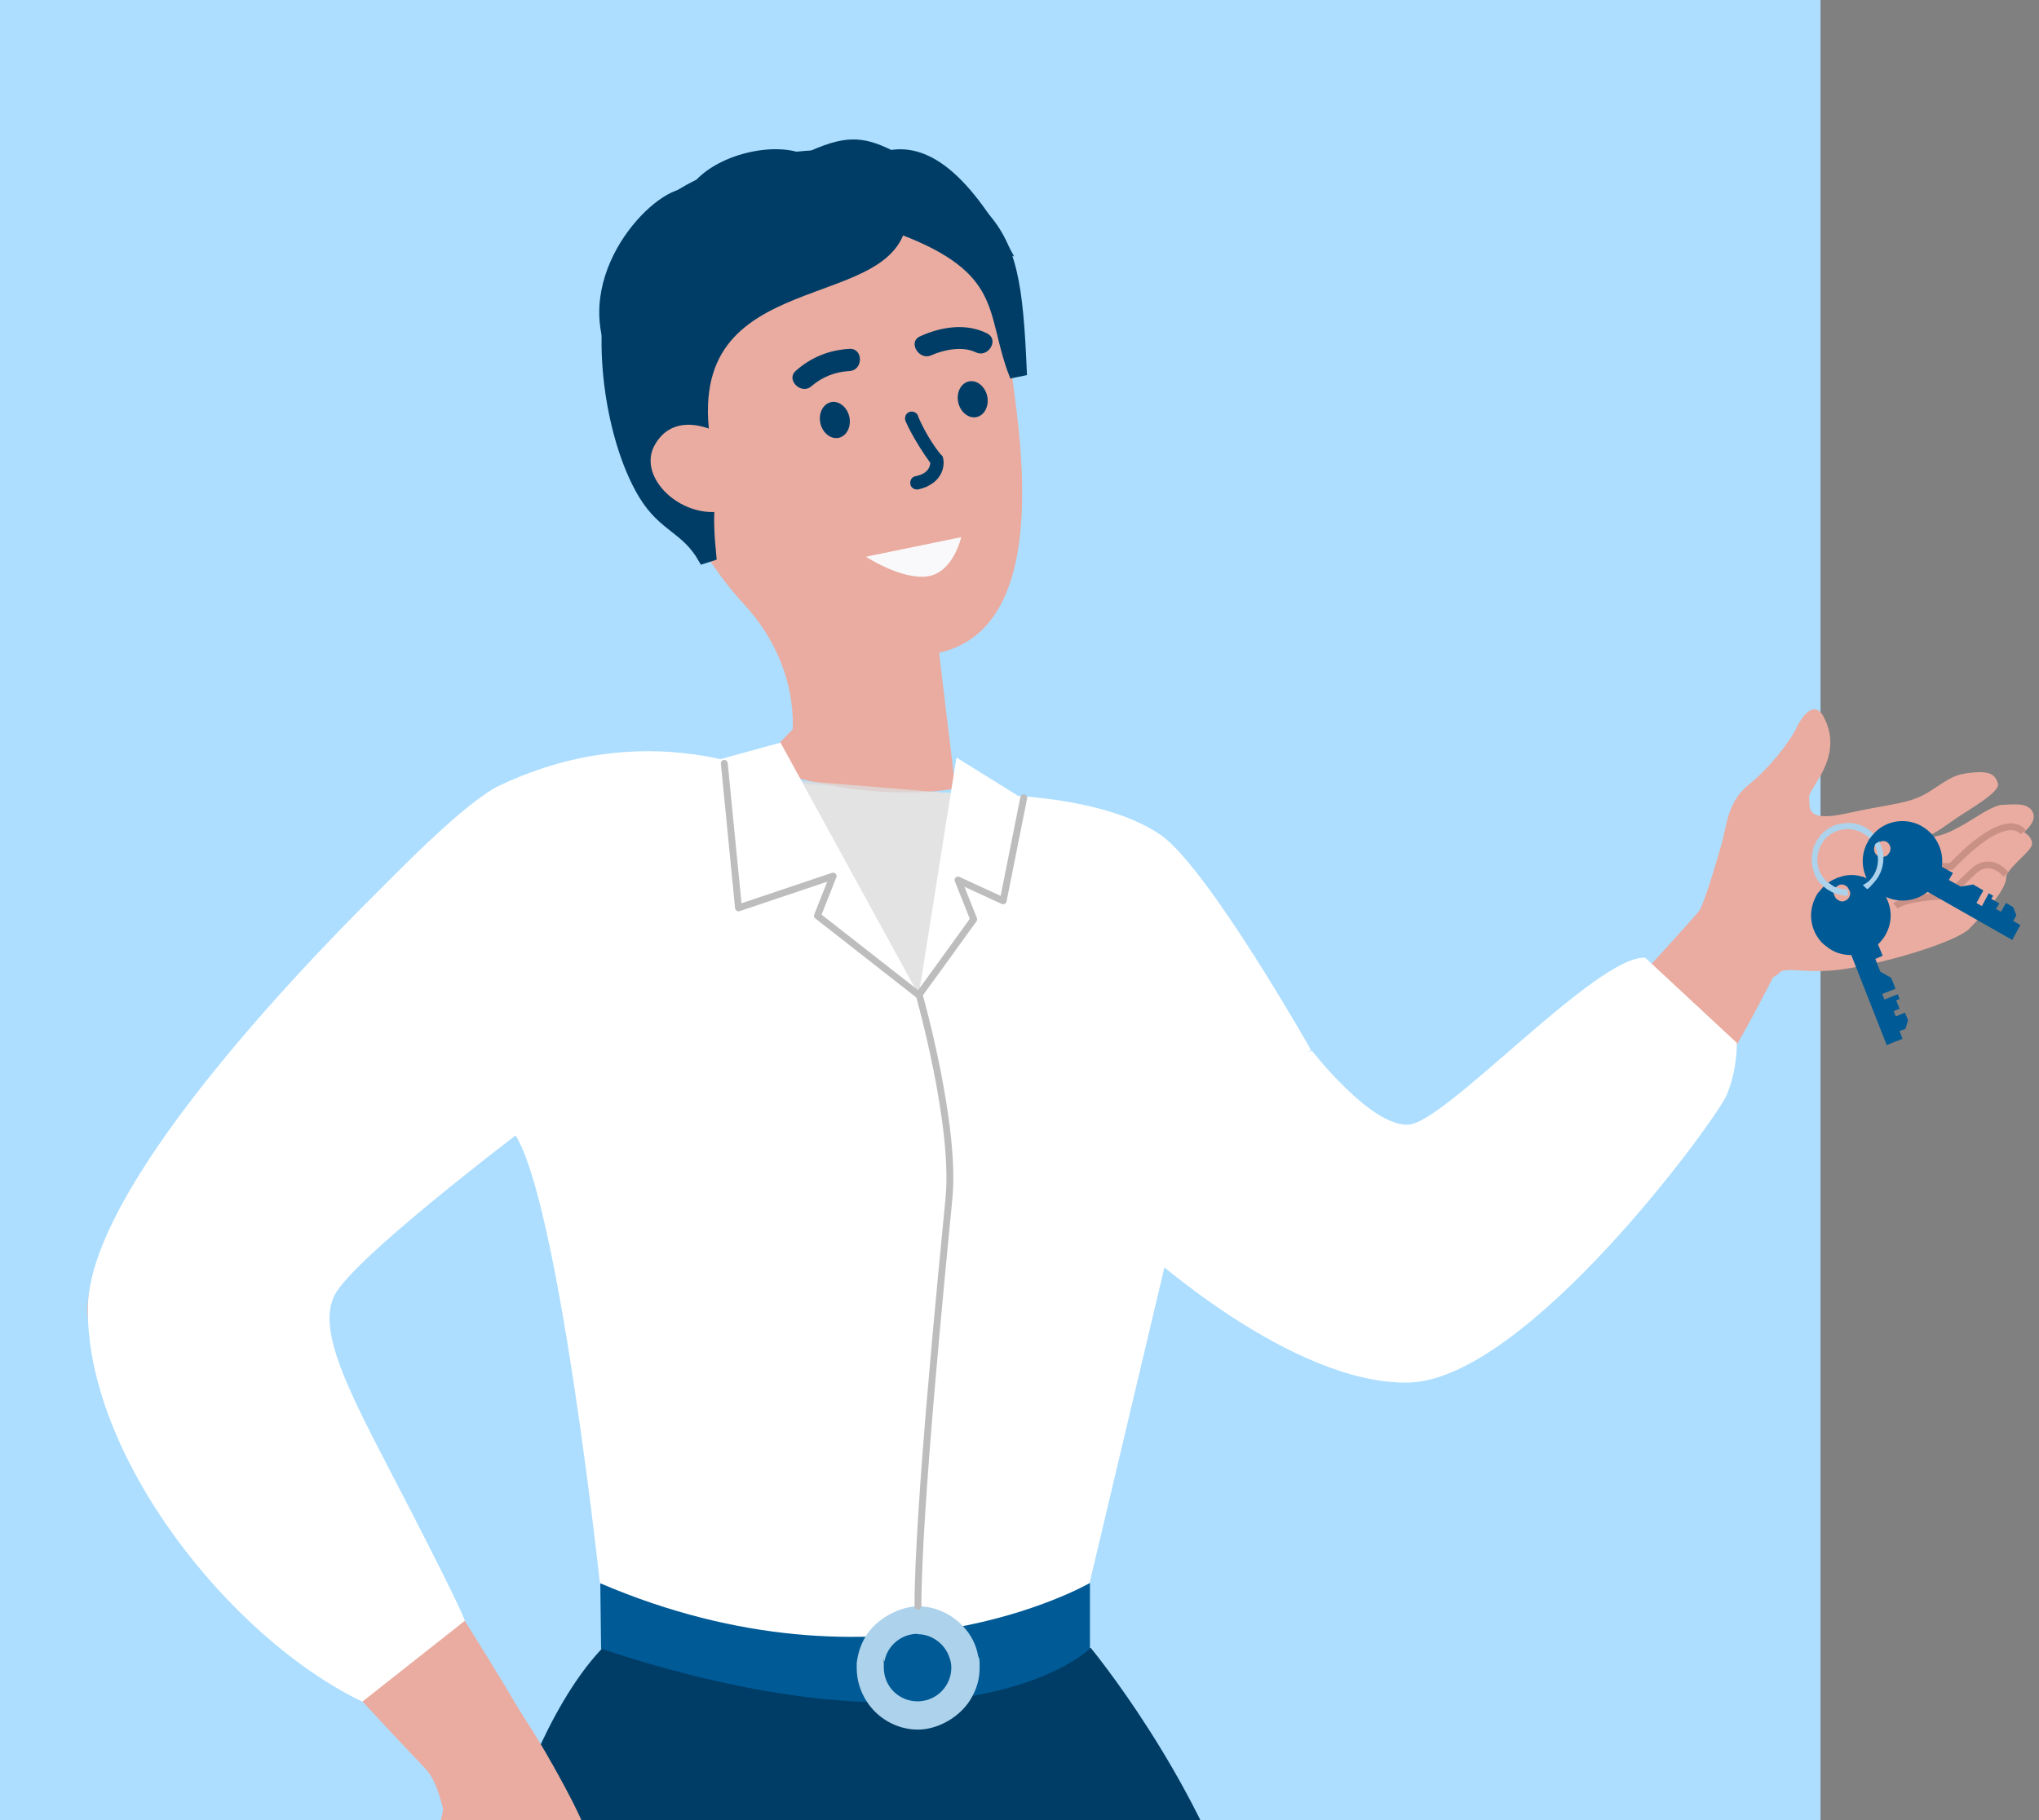 <svg width="168" height="150" viewBox="0 0 168 150" fill="none" xmlns="http://www.w3.org/2000/svg">
<rect x="0" y="0" width="168" height="150" fill="#808080" stroke="none"/>
<rect width="150" height="150" fill="#ADDEFF"/>
<g clip-path="url(#clip0_2300_11129)">
<path d="M101.969 212.806C101.678 219.245 101.354 225.909 100.998 232.639C100.61 240.08 100.19 247.585 99.737 254.865C97.343 254.8 95.013 254.671 92.651 254.574C86.44 254.315 80.39 253.991 74.469 253.732C74.016 247.1 73.531 240.435 73.11 233.965C72.625 226.977 72.14 220.28 71.687 214.198C70.522 197.601 69.681 185.598 69.681 185.21C69.681 183.754 66.187 196.63 61.463 214.748C59.846 220.992 58.066 227.85 56.222 234.968C54.734 240.694 53.246 246.55 51.758 252.406C49.914 252.309 48.069 252.179 46.29 252.05C39.043 251.565 32.12 251.015 25.52 250.465C25.067 250.4 24.678 250.368 24.226 250.335C24.678 246 25.196 241.6 25.714 237.136C26.49 230.471 27.331 223.774 28.237 217.077C30.599 199.768 33.381 182.783 36.714 168.71C37.037 167.286 37.361 165.927 37.717 164.569C37.781 164.374 37.781 164.213 37.878 163.986V163.922C38.946 159.651 40.078 155.704 41.275 152.178C42.246 149.169 43.314 146.451 44.446 144.089C44.511 143.928 44.543 143.831 44.575 143.701C46.193 140.272 47.875 137.684 49.59 135.872L69.681 137.101L70.619 137.037L72.949 136.875L78.287 136.551L80.648 136.389L89.869 135.807C89.869 135.807 98.475 146.192 102.325 158.357C103.781 162.919 103.263 185.824 102.001 212.742L101.969 212.806Z" fill="#003D66"/>
<path d="M89.805 130.471V135.874C89.805 135.874 79.581 145.839 49.526 135.874L49.461 130.471L75.861 128.821L89.805 130.471Z" fill="#005A96"/>
<path d="M79.58 65.472C79.58 65.472 90.224 65.084 95.627 68.805C99.51 71.49 108.018 86.534 108.018 86.534L98.216 94.849L89.772 130.469C89.772 130.469 72.625 140.434 49.428 130.469C49.428 130.469 44.995 89.284 40.854 92.875C36.713 96.466 32.766 98.213 32.766 98.213L18.725 87.181C18.725 87.181 35.613 67.381 41.178 64.728C54.281 58.517 64.86 64.502 64.86 64.502L79.516 65.44L79.58 65.472Z" fill="white"/>
<path d="M32.799 98.214C32.799 98.214 23.805 108.697 24.84 111.608C25.875 114.52 41.728 138.396 43.863 142.926C45.998 147.455 45.351 150.14 45.351 150.14L37.263 154.087C37.263 154.087 36.843 147.682 35.096 145.805C33.349 143.929 6.593 116.364 7.208 107.661C7.822 98.959 20.116 85.662 20.116 85.662L32.799 98.214Z" fill="#EAACA0"/>
<path d="M64.438 15.591C56.577 16.922 50.946 23.747 51.415 31.293C51.562 33.762 52.354 36.065 53.586 38.035C56.401 43.001 58.689 46.996 61.3 49.798C63.94 52.655 65.435 56.29 65.318 60.09L62.406 63.127C72.114 66.483 78.722 64.973 78.722 64.973L77.373 53.793C87.17 51.601 83.767 34.373 83.152 29.268C83.152 29.074 83.122 28.88 83.093 28.685C82.066 20.113 73.56 14.037 64.438 15.591Z" fill="#EAACA0"/>
<path d="M58.93 40.415L59.068 40.256L59.007 40.054C57.56 35.275 57.721 32.045 58.724 29.767C59.726 27.491 61.6 26.089 63.753 25.036C64.83 24.509 65.966 24.075 67.086 23.661C67.252 23.599 67.418 23.538 67.583 23.478C68.528 23.131 69.455 22.79 70.297 22.418C72.11 21.616 73.663 20.61 74.182 18.908C78.617 20.564 80.441 22.283 81.402 24.116C81.903 25.073 82.181 26.084 82.455 27.192C82.487 27.322 82.519 27.454 82.552 27.587C82.794 28.576 83.053 29.639 83.483 30.757L84.221 30.603C83.914 23.512 83.467 20.168 80.682 17.377C78.677 15.121 75.783 13.801 72.727 13.18C69.665 12.558 66.41 12.632 63.646 13.194L63.645 13.194C58.545 14.246 53.524 16.302 51.176 21.386C49.985 23.948 49.727 27.601 50.107 31.174C50.488 34.753 51.517 38.326 52.969 40.743L52.97 40.744C53.827 42.161 54.725 42.865 55.568 43.525L55.59 43.542C56.426 44.197 57.203 44.812 57.928 46.081L58.64 45.853C58.45 43.953 58.423 42.693 58.5 41.847C58.578 40.996 58.757 40.614 58.93 40.415Z" fill="#003D66" stroke="#003D66" stroke-width="0.764"/>
<path d="M49.969 28.938C47.319 22.077 54.238 15.118 56.785 15.56C58.524 12.85 63.533 11.595 66.21 12.695C69.497 11.124 71.013 11.177 73.429 12.355C76.151 11.973 79.496 13.568 83.563 21.139L73.179 17.31L49.882 26.967L49.969 28.938Z" fill="#003D66"/>
<path d="M59.867 36.647C59.531 36.014 59.042 35.54 58.462 35.342C57.272 34.907 55.227 34.551 54.006 36.568C52.205 39.494 56.844 43.499 60.599 41.788C60.599 41.788 61.606 40.127 59.867 36.687V36.647Z" fill="#EAACA0"/>
<path d="M81.337 32.629C81.153 31.835 80.481 31.285 79.809 31.438C79.168 31.59 78.771 32.354 78.954 33.178C79.138 33.972 79.81 34.522 80.481 34.369C81.123 34.217 81.52 33.453 81.337 32.629Z" fill="#003D66"/>
<path d="M69.977 34.338C69.793 33.544 69.121 32.994 68.45 33.147C67.808 33.3 67.411 34.063 67.595 34.888C67.778 35.682 68.45 36.231 69.121 36.079C69.763 35.926 70.16 35.163 69.977 34.338Z" fill="#003D66"/>
<path d="M76.33 40.033L76.328 40.02C77.561 39.481 77.757 38.389 77.633 37.808C77.629 37.688 77.552 37.581 77.454 37.511C76.893 36.841 76.426 36.065 76.097 35.449C75.933 35.141 75.803 34.873 75.715 34.681C75.671 34.586 75.638 34.509 75.615 34.455C75.604 34.428 75.596 34.408 75.59 34.394C75.588 34.388 75.586 34.384 75.585 34.381C75.544 34.113 75.279 33.975 75.034 34.01C74.764 34.048 74.624 34.313 74.657 34.559C74.658 34.569 74.66 34.578 74.661 34.583C74.663 34.592 74.666 34.601 74.669 34.611C74.675 34.63 74.684 34.654 74.696 34.683C74.719 34.74 74.752 34.818 74.797 34.914C74.885 35.106 75.018 35.371 75.193 35.693C75.54 36.33 76.056 37.187 76.733 38.12C76.729 38.265 76.694 38.498 76.535 38.724C76.366 38.963 76.051 39.205 75.459 39.324C75.189 39.364 75.05 39.63 75.085 39.876C75.124 40.147 75.39 40.288 75.637 40.252L75.638 40.253L75.646 40.251C75.891 40.189 76.11 40.127 76.33 40.033Z" fill="#003D66" stroke="#003D66" stroke-width="0.167"/>
<path d="M79.228 44.262L71.35 45.881C71.35 45.881 74.281 47.805 76.419 47.499C78.557 47.194 79.198 44.262 79.198 44.262H79.228Z" fill="#F9F9FB"/>
<path d="M70.01 28.671L70.01 28.67C70.316 28.665 70.541 28.776 70.691 28.945C70.849 29.122 70.93 29.366 70.93 29.618C70.93 30.122 70.608 30.628 69.972 30.656L69.971 30.657C68.856 30.718 67.801 31.121 66.933 31.866L66.933 31.866L66.931 31.867C66.466 32.291 65.879 32.155 65.521 31.797C65.343 31.619 65.228 31.391 65.216 31.16C65.205 30.931 65.293 30.692 65.536 30.485L65.536 30.485L65.537 30.485C66.806 29.366 68.317 28.762 70.01 28.671Z" fill="#003D66" stroke="#EAACA0" stroke-width="0.153"/>
<path d="M81.342 27.397L81.343 27.397C81.636 27.541 81.786 27.752 81.834 27.975C81.883 28.201 81.831 28.448 81.704 28.664C81.448 29.096 80.908 29.376 80.341 29.093L80.34 29.092C79.803 28.84 79.162 28.794 78.535 28.864C77.908 28.933 77.29 29.119 76.795 29.335L76.795 29.335L76.793 29.336C76.228 29.605 75.687 29.312 75.43 28.874C75.302 28.656 75.25 28.41 75.299 28.189C75.347 27.972 75.495 27.771 75.788 27.643L75.788 27.643L75.789 27.642C77.519 26.853 79.6 26.526 81.342 27.397Z" fill="#003D66" stroke="#EAACA0" stroke-width="0.153"/>
<path d="M40.951 138.237C40.951 138.237 47.971 148.072 47.26 150.37C46.548 152.667 43.539 159.105 43.312 160.237C43.086 161.369 43.215 167.484 42.601 168.422C41.986 169.361 40.498 161.887 40.498 161.887C40.498 161.887 40.886 168.455 39.721 168.875C38.589 169.296 37.554 162.275 37.554 162.275C37.554 162.275 38.136 168.908 37.036 168.972C35.904 169.005 35.257 162.566 35.257 162.566C35.257 162.566 35.645 167.743 34.771 167.743C33.898 167.743 31.892 159.299 33.639 156.322C37.748 149.302 36.551 145.549 36.551 145.549L40.983 138.27L40.951 138.237Z" fill="#EAACA0"/>
<path d="M45.447 145.319C45.447 145.319 48.941 151.175 48.974 153.407C49.006 155.639 49.653 160.169 48.715 160.136C47.744 160.136 46.45 153.86 45.771 153.601C45.091 153.342 45.059 150.495 45.059 150.495L45.447 145.319Z" fill="#EAACA0"/>
<path d="M80.584 136.425C80.423 135.519 79.97 134.678 79.355 134.031C78.417 133.028 77.09 132.381 75.634 132.381C74.178 132.381 72.173 133.384 71.299 134.904C70.911 135.551 70.684 136.263 70.587 137.072C70.587 137.169 70.587 137.331 70.587 137.46C70.587 138.496 70.911 139.466 71.429 140.243C72.302 141.601 73.887 142.54 75.634 142.54C77.381 142.54 79.323 141.375 80.131 139.757C80.52 139.045 80.714 138.269 80.714 137.46C80.714 136.651 80.714 136.781 80.584 136.457V136.425ZM75.602 134.678C76.832 134.678 77.867 135.519 78.223 136.587C78.32 136.846 78.384 137.137 78.384 137.428C78.384 138.948 77.155 140.21 75.602 140.21C74.049 140.21 72.82 138.981 72.82 137.428C72.82 135.875 72.82 137.072 72.884 136.878C73.111 135.616 74.276 134.646 75.602 134.646V134.678Z" fill="#ADD2EB"/>
<path d="M34.189 70.518C34.189 70.518 7.434 95.43 7.24 107.691C7.046 119.921 18.887 134.964 29.854 140.238L38.298 133.573C38.298 133.573 38.266 133.088 33.801 124.418C29.337 115.747 26.004 110.053 27.525 106.818C29.045 103.55 45.48 91.288 45.48 91.288L34.222 70.55L34.189 70.518Z" fill="white"/>
<path d="M75.698 82.001L64.213 64.207L79.127 65.436L75.698 82.001Z" fill="#DCDCDC" fill-opacity="0.8"/>
<path d="M75.698 82.004L64.31 61.202L59.36 62.56L64.989 73.722L68.742 72.557L67.545 75.987L75.698 82.004Z" fill="white"/>
<path d="M75.699 82.004L78.805 62.431L83.852 65.569L81.619 73.561L78.934 72.558L80.196 75.793L75.699 82.004Z" fill="white"/>
<path d="M84.35 65.745L82.654 74.239L78.934 72.525L80.228 75.76L77.445 79.61L75.731 81.972C75.731 81.972 78.772 92.68 78.19 98.73C77.607 104.78 75.634 124.515 75.634 132.377" stroke="#BDBDBD" stroke-width="0.566" stroke-linecap="round" stroke-linejoin="round"/>
<path d="M59.677 62.912L60.848 74.821L68.645 72.2L67.351 75.468L75.698 82.003" stroke="#BDBDBD" stroke-width="0.566" stroke-linecap="round" stroke-linejoin="round"/>
</g>
<path d="M117.724 94.557C123.256 94.557 140.396 74.619 140.396 74.619L146.443 79.823C146.443 79.823 130.698 112.513 116.333 112.804L117.724 94.557Z" fill="#EAACA0"/>
<path d="M108.05 86.536C108.05 86.536 112.968 92.909 116.074 92.683C119.179 92.456 131.542 78.731 135.553 78.925L143.104 85.948C143.104 85.948 143.153 88.218 142.247 90.289C141.341 92.359 125.779 113.712 116.074 113.938C106.4 114.165 94.171 102.939 94.171 102.939L95.886 91.939L108.083 86.6L108.05 86.536Z" fill="white"/>
<path d="M141.878 69.432C141.569 70.525 140.335 74.866 139.859 75.293C141.094 79.654 145.351 81.602 146.573 80.196C147.092 79.6 148.846 80.315 151.85 79.875C155.815 79.295 161.281 77.553 162.273 76.521C163.906 74.823 165.32 73.219 165.3 72.279C165.288 71.717 166.924 70.469 167.326 69.834C167.648 69.326 167.131 68.794 166.78 68.592C167.153 68.201 167.818 67.568 167.472 66.906C167.039 66.08 165.812 66.315 164.981 66.332C164.15 66.35 162.551 67.558 161.574 68.076C160.753 68.511 160.001 68.979 158.375 69.084C159.099 68.929 160.224 68.104 161.146 67.458C162.087 66.798 164.84 65.291 164.617 64.565C164.394 63.838 163.972 63.534 162.52 63.669C161.069 63.804 160.75 64.077 159.02 65.205C157.366 66.285 155.836 66.213 152.217 67.02C148.598 67.828 149.177 66.458 149.058 65.729C148.938 65.001 152.001 62.429 150.283 59.123C149.459 57.536 148.399 59.163 148.002 60.007C147.483 61.107 145.8 63.291 144.064 64.686C142.327 66.08 142.265 68.066 141.878 69.432Z" fill="#EAACA0"/>
<path d="M165.27 72.073C164.859 71.532 163.742 70.725 162.565 71.831C161.388 72.936 160.702 73.62 160.506 73.825C159.357 73.849 156.88 74.051 156.173 74.666M166.697 68.593C166.285 68.001 164.719 67.284 160.756 71.419C160.756 71.419 156.1 71.217 155.673 72.276" stroke="#C99085" stroke-width="0.557"/>
<path d="M158.898 68.757L155.765 69.573" stroke="#C99085" stroke-width="0.557"/>
<path d="M154 72.482C153.9 72.412 153.776 72.354 153.591 72.299C153.565 72.251 153.504 72.253 153.369 72.232C153.295 72.21 153.197 72.201 153.147 72.166C152.668 72.082 152.143 72.086 151.647 72.26C151.647 72.26 151.599 72.286 151.575 72.299C151.477 72.29 151.405 72.329 151.309 72.38C150.874 72.552 150.491 72.82 150.171 73.148C150.053 73.274 149.947 73.424 149.829 73.549C149.781 73.575 149.724 73.699 149.689 73.749C149.189 74.607 149.062 75.638 149.446 76.64C149.683 77.195 149.99 77.65 150.49 78.001C151.054 78.473 151.77 78.708 152.515 78.71C152.905 78.686 153.283 78.638 153.693 78.478C154.104 78.319 154.439 78.077 154.736 77.824C155.687 76.939 156.072 75.523 155.532 74.232C155.252 73.483 154.721 72.9 154.039 72.554L154 72.482ZM152.123 73.028C152.197 73.05 152.248 73.146 152.287 73.218C152.313 73.266 152.339 73.314 152.365 73.362C152.391 73.41 152.391 73.41 152.417 73.459C152.511 73.749 152.339 74.121 152.025 74.228C151.808 74.345 151.586 74.278 151.387 74.137C151.3 74.091 151.211 73.984 151.157 73.827L151.131 73.779C151.054 73.634 151.098 73.486 151.131 73.375C151.131 73.375 151.131 73.375 151.153 73.301L151.202 73.275C151.246 73.128 151.364 73.002 151.521 72.948C151.714 72.844 151.96 72.898 152.123 73.028Z" fill="#005A96"/>
<path d="M154.515 79.027L154.926 80.078L155.821 80.588L156.178 81.481L155.079 81.918L155.264 82.377L156.363 81.94L156.509 82.327L156.232 82.445L156.509 83.133L156.026 83.331L156.198 83.766L156.959 83.45L157.21 84.089L156.999 84.792L156.504 84.966L156.755 85.606L155.451 86.122L152.34 78.213L154.537 77.34L155.118 78.764L154.515 79.027Z" fill="#005A96"/>
<path d="M158.35 68.089C157.013 67.341 155.356 67.614 154.381 68.712C154.248 68.826 154.143 68.966 154.066 69.105C153.986 69.163 153.935 69.274 153.91 69.356C153.29 70.415 153.359 71.697 153.966 72.688C154.025 72.823 154.139 72.956 154.252 73.061C154.534 73.325 154.789 73.617 155.15 73.797C156.32 74.468 157.818 74.309 158.803 73.512C159.122 73.255 159.385 72.946 159.592 72.584C159.797 72.195 159.95 71.862 159.991 71.45C160.193 70.132 159.548 68.787 158.378 68.115L158.35 68.089ZM155.636 70.31C155.56 70.477 155.4 70.591 155.236 70.597C155.075 70.684 154.883 70.663 154.743 70.558C154.436 70.377 154.313 69.972 154.494 69.638C154.546 69.581 154.545 69.527 154.625 69.497C154.625 69.497 154.678 69.44 154.733 69.439C154.787 69.437 154.84 69.38 154.895 69.379C155.056 69.291 155.247 69.285 155.413 69.361C155.747 69.541 155.87 69.947 155.663 70.282L155.636 70.31Z" fill="#005A96"/>
<path d="M160.573 72.523L161.547 73.064L162.58 72.894L163.416 73.385L162.849 74.415L163.295 74.673L163.861 73.616L164.223 73.823L164.067 74.074L164.736 74.462L164.45 74.908L164.868 75.141L165.281 74.416L165.866 74.752L166.134 75.426L165.876 75.9L166.461 76.235L165.792 77.46L158.384 73.251L159.545 71.191L160.909 71.938L160.573 72.523Z" fill="#005A96"/>
<path d="M154.211 68.555C153.535 67.948 152.626 67.705 151.811 67.869L151.757 67.871C151.103 67.947 150.459 68.296 149.986 68.858C149.933 68.915 149.88 68.971 149.856 69.054C149.697 69.223 149.595 69.418 149.545 69.583C149.467 69.695 149.416 69.806 149.394 69.971C149.247 70.468 149.236 70.96 149.334 71.448L149.336 71.503C149.396 71.665 149.428 71.828 149.488 71.963C149.488 71.963 149.488 71.981 149.489 72.017C149.608 72.287 149.724 72.501 149.895 72.714C149.897 72.769 149.981 72.821 150.036 72.846C150.092 72.899 150.205 73.004 150.262 73.057C150.431 73.216 150.599 73.347 150.793 73.422C150.849 73.475 150.905 73.501 150.96 73.526C151.183 73.655 151.431 73.702 151.651 73.749C151.844 73.797 152.036 73.818 152.254 73.811C152.252 73.756 152.251 73.729 152.25 73.702C152.249 73.647 152.248 73.62 152.245 73.538C152.242 73.456 152.239 73.374 152.182 73.294C151.882 73.304 151.524 73.234 151.247 73.107L151.192 73.108C151.025 73.005 150.858 72.901 150.689 72.77C150.635 72.772 150.606 72.718 150.549 72.665C150.493 72.612 150.381 72.534 150.352 72.48C150.154 72.268 150.008 72 149.919 71.784C149.862 71.732 149.862 71.732 149.861 71.677C149.858 71.595 149.801 71.515 149.797 71.406C149.796 71.369 149.795 71.351 149.795 71.351C149.668 70.809 149.758 70.232 149.988 69.76C149.986 69.678 150.039 69.622 150.118 69.537C150.168 69.399 150.272 69.259 150.352 69.174C151.273 68.133 152.828 68.054 153.896 68.948C153.953 69 154.009 69.053 154.065 69.106C154.143 68.967 154.247 68.826 154.38 68.713L154.211 68.555ZM154.84 69.381C154.838 69.326 154.838 69.326 154.838 69.326C154.783 69.328 154.786 69.41 154.705 69.44C154.65 69.442 154.625 69.497 154.598 69.498C154.543 69.5 154.518 69.583 154.466 69.639C154.612 69.935 154.704 70.232 154.715 70.56C154.792 71.24 154.596 71.93 154.122 72.465L153.964 72.634C153.804 72.749 153.643 72.863 153.482 72.951C153.539 73.003 153.622 73.055 153.652 73.109C153.708 73.162 153.792 73.214 153.821 73.267C153.875 73.265 153.983 73.207 154.008 73.152C154.088 73.094 154.141 73.038 154.167 72.983C154.246 72.898 154.325 72.813 154.43 72.701C154.984 72.081 155.205 71.336 155.18 70.572L155.178 70.517C155.164 70.108 155.014 69.703 154.81 69.3L154.84 69.381Z" fill="#ADD2EB"/>
<defs>
<clipPath id="clip0_2300_11129">
<rect width="150" height="150" fill="white"/>
</clipPath>
</defs>
</svg>
